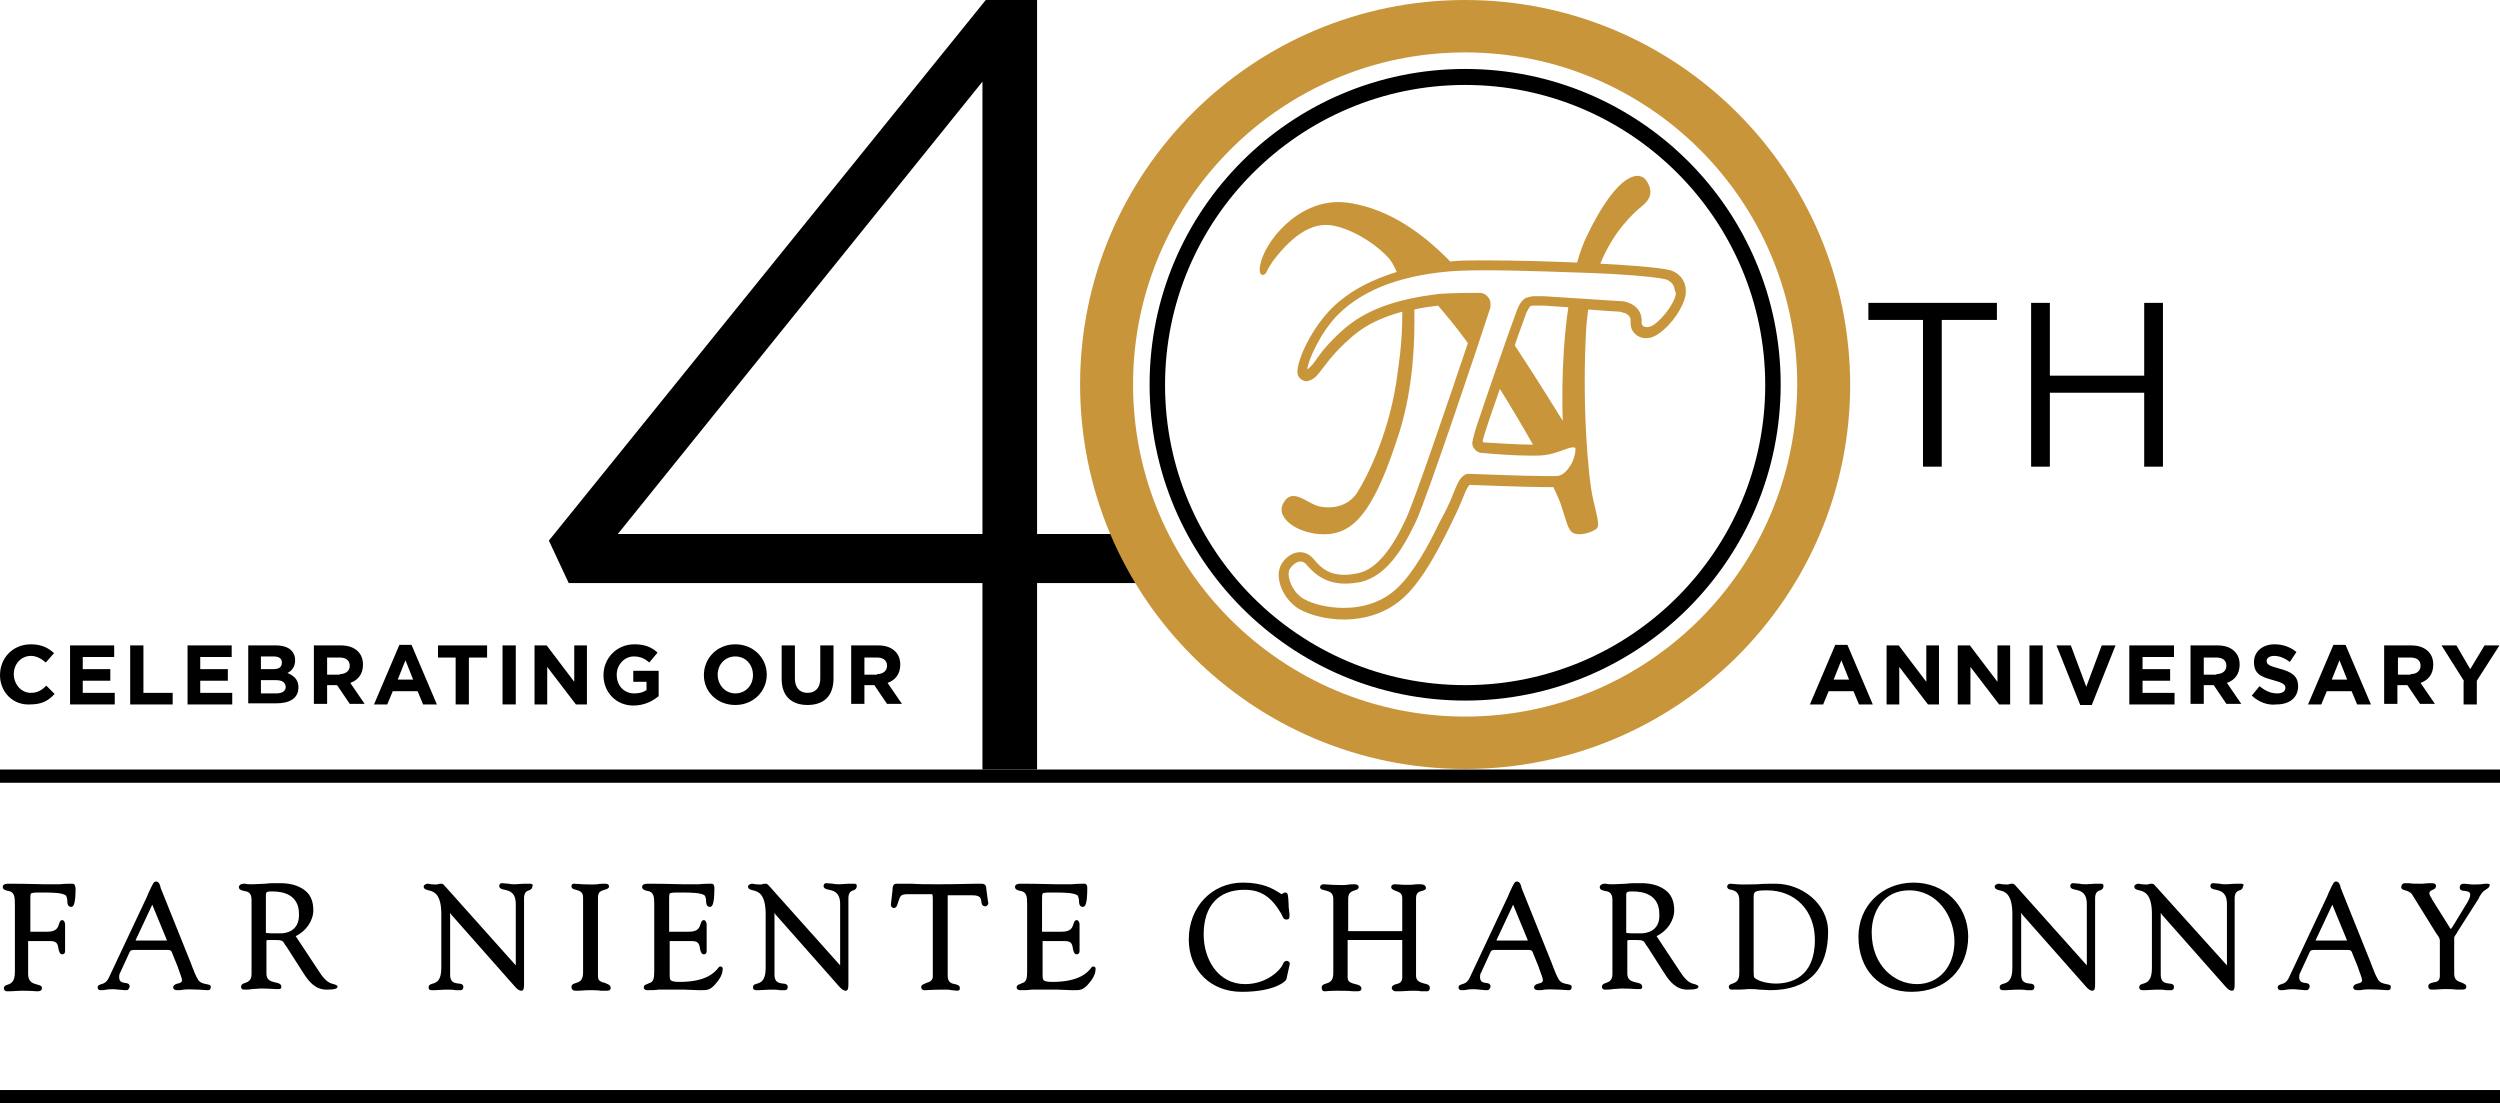 <?xml version="1.0" encoding="UTF-8"?>
<!-- Generator: Adobe Illustrator 25.0.0, SVG Export Plug-In . SVG Version: 6.00 Build 0)  -->
<svg xmlns="http://www.w3.org/2000/svg" xmlns:xlink="http://www.w3.org/1999/xlink" version="1.1" id="Layer_1" x="0px" y="0px" viewBox="0 0 453.2 200" style="enable-background:new 0 0 453.2 200;" xml:space="preserve">
<style type="text/css">
	.st0{fill:#C8953A;}
</style>
<g>
	<g>
		<path d="M178.1,105.7h-75l-3.6-7.7L178.7,0h9.3v96.8h22.6v8.9H188v33.8h-9.9V105.7z M178.1,96.8V14.8L112,96.8H178.1z"></path>
		<path d="M338.6,58h10v26.6h3.4V58h10v-3.1h-23.3V58z M388.7,54.9v13.2h-17.1V54.9h-3.4v29.7h3.4V71.2h17.1v13.4h3.4V54.9H388.7z"></path>
		<g>
			<path class="st0" d="M265.6,0c-38.5,0-69.8,31.2-69.8,69.7c0,38.5,31.2,69.7,69.8,69.7c38.5,0,69.8-31.2,69.8-69.7     C335.3,31.2,304.1,0,265.6,0z M265.6,129.9c-33.2,0-60.2-26.9-60.2-60.2c0-33.2,26.9-60.2,60.2-60.2c33.2,0,60.2,26.9,60.2,60.2     C325.7,103,298.8,129.9,265.6,129.9z M302.4,48.9c-2.3-0.5-8.3-0.9-12.3-1.1c2.5-6.1,6.2-9.3,7.4-10.3c1.8-1.4,2.2-2.8,1-4.7     c-1.2-1.9-5.1-1.8-10.7,9.7c-0.8,1.6-1.4,3.3-1.9,5.1c-4.3-0.2-11.1-0.4-16.8-0.4c-2.4,0-4.5,0-6.2,0.2     c-4.7-4.8-10.7-9.4-18.2-10.6c-8.4-1.4-14.7,6.1-16,10.3c-1,3.2,0.5,3.1,0.9,2.2c0.2-0.5,0.7-1.3,1.1-1.9     c4.3-5.7,7.7-6.8,10.2-6.6c2.5,0.2,6.8,2,10.4,5.5c0.9,0.9,1.4,1.8,1.9,3c-4.2,1.3-8.3,3.2-11.7,6.5c-3.7,3.7-6.2,9.1-6.3,11.5     c0,0.3,0,0.7,0.3,1.1c0.3,0.4,0.8,0.7,1.4,0.7c1.4-0.2,2-1.2,3.4-3c2.2-3,5.2-5.4,5.2-5.4c2.3-1.9,5.1-3.2,8.7-4.2     c0.1,5.3-0.8,10.8-0.8,10.8c-1.3,10.8-5.5,19-7.3,21.9c-1.8,2.9-5.2,3.1-7.3,2.5c-2.1-0.7-4.7-3.4-6.2-0.4     c-1.5,2.9,3.5,6,8.5,5.5c5-0.6,8.4-5.3,12.6-18.5c2.6-8.3,2.8-17.1,2.7-22.2c1.3-0.3,2.7-0.5,4.3-0.7c1.8,2.1,3.6,4.3,5.4,6.8     c-3.6,10.7-9.7,28.6-11.2,31.8c-2.3,5-5.2,9.2-8.7,9.9c-0.9,0.2-1.8,0.3-2.5,0.3c-3.4,0-4.7-1.9-5.7-3c-0.6-0.7-1.5-1.1-2.3-1.1     c-1.3,0-2.5,0.8-3.3,2c-0.4,0.6-0.6,1.4-0.6,2.1c0,2.2,1.4,4.8,3.7,6.2c2,1.1,4.9,1.9,8.1,1.9h0c3.8,0,7.9-1.1,11.2-4.3     c3.1-3,5.7-7.9,7.8-12.1c0.9-1.8,1.9-3.9,2.5-5.4c0.7-1.9,1.1-2.4,1.3-2.6c3.1,0.1,10.2,0.4,14,0.4c0.5,0,0.8,0,1.2,0     c0.7,1.5,1.3,2.8,1.5,3.6c1.2,3.7,1.3,4.7,2.7,4.9c1.1,0.2,2.6-0.3,3.4-0.8c0.9-0.5,0.5-1.6-0.4-5.5c-0.9-3.8-2.1-17.6-1.2-31.7     c0.1-0.9,0.2-1.8,0.3-2.7c2.3,0.2,4.1,0.3,4.1,0.3l1.6,0.1c0,0,0.5,0.1,1.1,0.3c0.5,0.3,0.9,0.6,0.9,1.4c0,0.1,0,0.2,0,0.3     c0,0,0,0.1,0,0.2c0,1.3,1.1,2.6,2.8,2.6c0.5,0,1.1-0.1,1.6-0.4c2-1,4.7-4.1,5.5-7.1c0.1-0.3,0.1-0.6,0.1-0.9     C305.7,50.7,304.1,49.2,302.4,48.9z M303.8,53.3c-0.4,2.2-3.2,5.3-4.4,5.8c-0.4,0.2-0.7,0.2-0.9,0.2c-0.7,0-0.9-0.5-0.9-0.7     c0,0,0,0,0,0c0-0.2,0-0.3,0-0.5c0-1.6-1-2.6-1.9-3c-0.9-0.5-1.7-0.5-1.8-0.5l-1.6-0.1c0,0-7.8-0.5-12.4-0.8c-0.6,0-1.1,0-1.5,0     c-0.2,0-0.3,0-0.5,0c-0.4,0.1-1,0.1-1.6,0.5c-0.5,0.4-0.9,1-1.3,2c-1.7,4.6-5.4,15.3-7.3,21c-0.4,1.2-0.6,2.1-0.7,2.5     c0,0.2-0.1,0.4-0.1,0.5c-0.1,0.8,0.6,1.7,1.5,1.9l0.1,0l0.1,0c2,0.2,6,0.5,8.9,0.5c1,0,1.8,0,2.5-0.1c2.4-0.3,4.2-1.4,5.1-1.4     c0.2,0,0.3,0,0.5,0.1c0,0.1,0,0.2,0,0.3c0,0.7-0.3,2-1,3c-0.7,1.1-1.5,1.8-2.5,1.8c-0.4,0-1,0-1.7,0c-3.8,0-11.1-0.3-14.1-0.4     l-0.2,0l-0.1,0c-0.5,0.1-1.1,0.6-1.4,1.1c-0.4,0.6-0.7,1.4-1.2,2.6c-0.5,1.4-1.5,3.4-2.5,5.2c-2,4.2-4.6,8.9-7.4,11.6     c-2.8,2.8-6.5,3.8-9.9,3.8c-2.9,0-5.6-0.7-7.2-1.6c-1.7-0.9-2.8-3.1-2.8-4.5c0-0.5,0.1-0.8,0.3-1.1c0.6-0.8,1.3-1.2,1.8-1.2h0     c0.4,0,0.7,0.1,1,0.4c0.9,1,2.9,3.6,7.1,3.6c0.9,0,1.8-0.1,2.9-0.3c4.6-1.1,7.6-5.9,10-11c2-4.3,11.4-32.3,13.5-38.8l0-0.1l0-0.1     c0-0.1,0-0.2,0-0.3c0.1-1.1-0.9-2-1.7-2.1l-0.1,0l-0.1,0c-0.5,0-1,0-1.6,0c-2.3,0-5,0.1-6,0.2c-7.2,0.9-12.4,2.6-16.4,5.8     c0,0-3.2,2.5-5.5,5.8c-0.6,0.9-1.1,1.5-1.5,1.8c-0.1,0.1-0.2,0.2-0.3,0.3c0-1.4,2.4-6.9,5.7-10.1c5.1-5,12.4-6.9,19-7.6     c1.7-0.2,4.3-0.3,7.3-0.3c7.2,0,16.3,0.4,19.6,0.5c3.7,0.1,11,0.6,13.2,1.1c0.9,0.2,1.8,1,1.8,2.1     C303.8,52.9,303.8,53.1,303.8,53.3z M283.3,76.3c0,0-4.1-6.7-8.7-13.7c0.8-2.4,1.6-4.5,2.1-5.9c0.4-0.8,0.6-1.1,0.7-1.2     c0.1,0,0.2-0.1,0.7-0.1c0,0,0.1,0,0.3,0c0.3,0,0.8,0,1.4,0c1.3,0.1,2.9,0.2,4.5,0.3C282.8,66,283.3,76.3,283.3,76.3z M268.8,80.1     c0,0,0-0.1,0-0.2c0-0.2,0.3-1.2,0.7-2.4c0.6-1.9,1.5-4.4,2.4-7c2.3,3.7,4.3,7.1,6,10.1c-0.1,0-0.2,0-0.3,0     c-2.7,0-6.6-0.3-8.6-0.4C268.7,80.1,268.9,80.2,268.8,80.1z"></path>
			<path d="M322.8,69.7c0-31.6-25.6-57.2-57.2-57.2c-31.6,0-57.2,25.6-57.2,57.2c0,31.6,25.6,57.3,57.2,57.3     C297.2,127,322.8,101.4,322.8,69.7z M265.6,124.2c-30.1,0-54.4-24.4-54.4-54.4c0-30,24.4-54.4,54.4-54.4     c30,0,54.4,24.4,54.4,54.4C320,99.8,295.6,124.2,265.6,124.2z"></path>
		</g>
	</g>
	<g>
		<path d="M0,122.4L0,122.4c0-3.1,2.3-5.6,5.6-5.6c2,0,3.2,0.7,4.2,1.6l-1.5,1.7c-0.8-0.7-1.7-1.2-2.7-1.2c-1.8,0-3.1,1.5-3.1,3.3v0    c0,1.8,1.3,3.4,3.1,3.4c1.2,0,2-0.5,2.8-1.3l1.5,1.5c-1.1,1.2-2.3,1.9-4.4,1.9C2.3,127.9,0,125.4,0,122.4z"></path>
		<path d="M12.6,117h8.1v2.1h-5.7v2.2h5v2.1h-5v2.2h5.8v2.1h-8.1V117z"></path>
		<path d="M23.6,117H26v8.6h5.3v2.1h-7.7V117z"></path>
		<path d="M33.9,117H42v2.1h-5.7v2.2h5v2.1h-5v2.2h5.8v2.1h-8.1V117z"></path>
		<path d="M45,117h5c1.2,0,2.2,0.3,2.8,0.9c0.5,0.5,0.7,1.1,0.7,1.8v0c0,1.2-0.6,1.9-1.4,2.3c1.2,0.5,2,1.2,2,2.6v0    c0,2-1.6,2.9-4,2.9H45V117z M51.1,120.1c0-0.7-0.5-1.1-1.5-1.1h-2.3v2.3h2.2C50.5,121.3,51.1,121,51.1,120.1L51.1,120.1z     M50,123.3h-2.7v2.4h2.8c1,0,1.7-0.4,1.7-1.2v0C51.7,123.7,51.2,123.3,50,123.3z"></path>
		<path d="M56.9,117h4.9c1.4,0,2.4,0.4,3.1,1.1c0.6,0.6,0.9,1.4,0.9,2.4v0c0,1.7-0.9,2.8-2.3,3.3l2.6,3.8h-2.7l-2.3-3.4h-1.8v3.4    h-2.4V117z M61.6,122.2c1.1,0,1.8-0.6,1.8-1.5v0c0-1-0.7-1.5-1.8-1.5h-2.3v3.1H61.6z"></path>
		<path d="M72.4,116.9h2.2l4.6,10.8h-2.5l-1-2.4h-4.5l-1,2.4h-2.4L72.4,116.9z M74.9,123.2l-1.4-3.5l-1.4,3.5H74.9z"></path>
		<path d="M82.7,119.2h-3.3V117h8.9v2.2h-3.3v8.5h-2.4V119.2z"></path>
		<path d="M91.1,117h2.4v10.7h-2.4V117z"></path>
		<path d="M96.9,117h2.2l5,6.6V117h2.3v10.7h-2l-5.2-6.8v6.8h-2.3V117z"></path>
		<path d="M109.4,122.4L109.4,122.4c0-3.1,2.4-5.6,5.6-5.6c1.9,0,3.1,0.5,4.2,1.5l-1.5,1.8c-0.8-0.7-1.6-1.1-2.8-1.1    c-1.7,0-3.1,1.5-3.1,3.3v0c0,2,1.3,3.4,3.2,3.4c0.9,0,1.6-0.2,2.2-0.6v-1.5h-2.4v-2h4.6v4.6c-1.1,0.9-2.6,1.7-4.6,1.7    C111.7,127.9,109.4,125.5,109.4,122.4z"></path>
		<path d="M127.6,122.4L127.6,122.4c0-3.1,2.4-5.6,5.7-5.6s5.7,2.5,5.7,5.5v0c0,3-2.4,5.5-5.7,5.5S127.6,125.4,127.6,122.4z     M136.5,122.4L136.5,122.4c0-1.9-1.3-3.4-3.2-3.4c-1.9,0-3.2,1.5-3.2,3.3v0c0,1.8,1.3,3.4,3.2,3.4S136.5,124.2,136.5,122.4z"></path>
		<path d="M141.7,123.1V117h2.4v6c0,1.7,0.9,2.6,2.3,2.6c1.4,0,2.3-0.9,2.3-2.6V117h2.4v6c0,3.2-1.8,4.8-4.7,4.8    C143.5,127.8,141.7,126.2,141.7,123.1z"></path>
		<path d="M154.3,117h4.9c1.4,0,2.4,0.4,3.1,1.1c0.6,0.6,0.9,1.4,0.9,2.4v0c0,1.7-0.9,2.8-2.3,3.3l2.6,3.8h-2.7l-2.3-3.4h-1.8v3.4    h-2.4V117z M159,122.2c1.1,0,1.8-0.6,1.8-1.5v0c0-1-0.7-1.5-1.8-1.5h-2.3v3.1H159z"></path>
	</g>
	<g>
		<path d="M332.7,116.9h2.2l4.6,10.8H337l-1-2.4h-4.5l-1,2.4h-2.4L332.7,116.9z M335.2,123.2l-1.4-3.5l-1.4,3.5H335.2z"></path>
		<path d="M342,117h2.2l5,6.6V117h2.3v10.7h-2l-5.2-6.8v6.8H342V117z"></path>
		<path d="M354.9,117h2.2l5,6.6V117h2.3v10.7h-2l-5.2-6.8v6.8h-2.3V117z"></path>
		<path d="M367.9,117h2.4v10.7h-2.4V117z"></path>
		<path d="M372.8,117h2.6l2.8,7.5l2.8-7.5h2.5l-4.3,10.8h-2.1L372.8,117z"></path>
		<path d="M386,117h8.1v2.1h-5.7v2.2h5v2.1h-5v2.2h5.8v2.1H386V117z"></path>
		<path d="M397.1,117h4.9c1.4,0,2.4,0.4,3.1,1.1c0.6,0.6,0.9,1.4,0.9,2.4v0c0,1.7-0.9,2.8-2.3,3.3l2.6,3.8h-2.7l-2.3-3.4h-1.8v3.4    h-2.4V117z M401.8,122.2c1.1,0,1.8-0.6,1.8-1.5v0c0-1-0.7-1.5-1.8-1.5h-2.3v3.1H401.8z"></path>
		<path d="M408.2,126.1l1.4-1.7c1,0.8,2,1.3,3.2,1.3c1,0,1.5-0.4,1.5-1v0c0-0.6-0.4-0.9-2.2-1.4c-2.2-0.6-3.5-1.1-3.5-3.3v0    c0-1.9,1.6-3.2,3.7-3.2c1.6,0,2.9,0.5,4,1.4l-1.2,1.8c-0.9-0.7-1.9-1.1-2.8-1.1c-0.9,0-1.4,0.4-1.4,0.9v0c0,0.7,0.5,0.9,2.3,1.4    c2.2,0.6,3.4,1.3,3.4,3.2v0c0,2.1-1.6,3.3-3.9,3.3C411.1,127.9,409.5,127.3,408.2,126.1z"></path>
		<path d="M423,116.9h2.2l4.6,10.8h-2.5l-1-2.4h-4.5l-1,2.4h-2.4L423,116.9z M425.5,123.2l-1.4-3.5l-1.4,3.5H425.5z"></path>
		<path d="M432.2,117h4.9c1.4,0,2.4,0.4,3.1,1.1c0.6,0.6,0.9,1.4,0.9,2.4v0c0,1.7-0.9,2.8-2.3,3.3l2.6,3.8h-2.7l-2.3-3.4h-1.8v3.4    h-2.4V117z M437,122.2c1.1,0,1.8-0.6,1.8-1.5v0c0-1-0.7-1.5-1.8-1.5h-2.3v3.1H437z"></path>
		<path d="M446.7,123.5l-4.1-6.5h2.7l2.5,4.3l2.6-4.3h2.7l-4.1,6.4v4.3h-2.4V123.5z"></path>
	</g>
	<path d="M96.1,160.2c-0.3,0-0.7,0-1.1,0c-0.5,0-1.1,0.1-1.6,0.1c-0.4,0-0.8,0-1.2-0.1c-0.4,0-0.8-0.1-1.2-0.1   c-0.3,0-0.5,0.2-0.5,0.5c0,0.5,0.5,0.6,1,0.7c0.9,0.2,2,0.5,2,2.6V175l-12.6-14.1c0,0-0.1-0.1-0.1-0.1c-0.2-0.2-0.4-0.6-0.8-0.6   c-0.2,0-0.4,0-0.6,0.1c-0.4,0.1-0.8,0-1.2,0c-0.2,0-0.4-0.1-0.7-0.1c-0.2,0-0.7,0.2-0.7,0.5c0,0.5,0.5,0.6,0.9,0.7   c0.9,0.2,2.3,0.6,2.3,4.3v9.8c0,2.3-0.9,2.6-1.5,2.8c-0.4,0.1-0.8,0.2-0.8,0.7c0,0.4,0.2,0.5,0.6,0.5c0.1,0,0.2,0,0.5,0   c0.5,0,1.4-0.1,2-0.1c0.8,0,1.3,0,1.8,0.1c0.3,0,0.6,0,0.9,0c0.3,0,0.5-0.2,0.5-0.6c0-0.5-0.5-0.6-0.9-0.6   c-0.7-0.1-1.5-0.2-1.5-1.6v-10.9c0-0.1,0-0.2,0-0.3c0.1,0.1,0.1,0.1,0.2,0.3c0,0,0.1,0.1,0.1,0.1l11.4,12.9   c0.5,0.6,0.9,0.8,1.2,0.8c0.5,0,0.5-0.6,0.5-1.4v-15.4c0-1,0.5-1.3,0.9-1.4c0.3-0.1,0.6-0.3,0.6-0.7   C96.7,160.4,96.5,160.2,96.1,160.2z M178.8,161.2c0-0.8-0.3-1-1-1c-0.1,0-0.4,0-0.8,0c-1.1,0-3.4,0.1-7,0.1c-1.9,0-3.4,0-4.7-0.1   c-1,0-1.9,0-2.8,0c-0.7,0-0.7,0.8-0.7,1.1l-0.3,2.7c0,0.3,0.2,0.6,0.5,0.6c0.5,0,0.6-0.4,0.7-0.7l0.1-0.3c0.4-1.3,0.5-1.5,1.9-1.5   l4.3,0c0,0,0.1,0.2,0.1,0.9l0,14c0,0.7-0.5,1-1.2,1.2c-0.4,0.2-0.9,0.3-0.9,0.7c0,0.4,0.2,0.6,0.6,0.6c0,0,0.1,0,0.2,0   c0.3,0,1.1-0.1,3.5-0.1c0.4,0,0.8,0,1.2,0.1c0.4,0,0.7,0.1,1,0.1c0.2,0,0.3-0.1,0.4-0.1c0.1-0.1,0.1-0.3,0.1-0.4   c0-0.5-0.5-0.6-0.9-0.7c-0.6-0.1-1.3-0.3-1.3-1.5v-13.6l0-0.4c0-0.3,0-0.6,0-0.6c0.1,0,0.3,0,0.5,0l4,0c1.5,0,1.5,0.6,1.6,1.1   c0,0.3,0.1,0.9,0.7,0.9c0.2,0,0.3-0.1,0.4-0.2c0.2-0.2,0.2-0.5,0.1-0.7L178.8,161.2z M109.7,178.2c-0.8-0.2-1.3-0.4-1.3-1.2v-14.3   c0-1.1,0.6-1.2,1.2-1.4c0.3-0.1,0.8-0.2,0.8-0.6c0-0.5-0.5-0.5-0.8-0.5c-0.4,0-0.8,0-1.3,0.1c-0.9,0.1-1.8,0-2.7,0   c-0.5,0-1-0.1-1.5-0.1c-0.5,0-0.5,0.3-0.5,0.5c0,0.4,0.4,0.5,0.8,0.6c0.6,0.2,1.3,0.3,1.3,1.4v13.6c0,1.5-0.7,1.7-1.3,1.9   c-0.3,0.1-0.8,0.2-0.8,0.7c0,0.6,0.4,0.7,0.8,0.7c0.1,0,0.3,0,0.5,0c0.4,0,1-0.1,2.1-0.1c0.7,0,1.3,0,1.9,0.1c0.4,0,0.8,0,1,0   c0.3,0,0.8,0,0.8-0.5C110.7,178.5,110.1,178.4,109.7,178.2z M130.6,175.2c-0.2,0-0.3,0.1-0.5,0.4c-0.6,0.7-2.1,2.4-6.9,2.4   c-0.9,0-1.4-0.1-1.6-0.3c-0.2-0.2-0.2-0.6-0.2-1.3l0-5.3l0-0.1c0-0.2,0-0.4,0-0.4c0,0,0.1,0,0.2,0h3.9c1.2,0,1.3,0.7,1.4,1.4   c0.1,0.4,0.2,1,0.7,1c0.3,0,0.5-0.2,0.5-0.6c0-0.4,0-0.7,0-1.1c0-0.3,0-0.7,0-1c0-0.4,0-0.8,0-1.3c0-0.5,0-0.9,0-1.4   c0-0.4-0.2-0.8-0.5-0.8c-0.4,0-0.5,0.4-0.6,0.7c-0.2,0.6-0.4,1.4-2.1,1.4h-2.9c-0.3,0-0.7,0-0.7,0c0,0,0-0.3,0-0.5v-5.2   c0-0.6,0-1,0.1-1.2c0.2-0.2,0.7-0.2,1.7-0.2l0.4,0l0.4,0c1.1,0,3.4,0,3.9,0.6c0.1,0.2,0.2,0.6,0.2,0.9c0,0.5,0.1,1.1,0.7,1.1   c0.4,0,0.8-0.4,0.8-3.4c0-0.7-0.3-0.8-0.5-0.8c-0.5,0-1.4,0-2.3,0.1c-0.7,0-1.3,0-1.5,0c-0.4,0-0.7,0-1.3,0c-1.1,0-2.8-0.1-6.3-0.1   c-0.5,0-1.2,0-1.2,0.6c0,0.5,0.6,0.6,0.9,0.7l0.1,0c1.1,0.2,1.2,1,1.2,2.4V176c0,1.2-0.1,1.8-0.6,2.1c-0.3,0.1-0.5,0.2-0.7,0.3   c-0.3,0.1-0.6,0.2-0.6,0.6c0,0.2,0.1,0.5,0.7,0.5c0.6,0,1.3,0,2-0.1c0.4,0,0.9,0,1.3,0c1.1,0,2.3,0,3.4,0c0.9,0,1.7,0.1,2.6,0.1   h0.2c0.1,0,0.1,0,0.2,0c1,0,1.6,0,2.5-1c0.9-1,1.4-1.9,1.4-2.8C131.1,175.5,130.9,175.2,130.6,175.2z M154.9,160.2   c-0.3,0-0.7,0-1.1,0c-0.5,0-1.1,0.1-1.6,0.1c-0.4,0-0.8,0-1.2-0.1c-0.4,0-0.8-0.1-1.2-0.1c-0.3,0-0.5,0.2-0.5,0.5   c0,0.5,0.5,0.6,1,0.7c0.9,0.2,2,0.5,2,2.6V175l-12.6-14.1c0,0-0.1-0.1-0.1-0.1c-0.2-0.2-0.4-0.6-0.8-0.6c-0.2,0-0.4,0-0.6,0.1   c-0.4,0.1-0.8,0-1.2,0c-0.2,0-0.4-0.1-0.7-0.1c-0.2,0-0.7,0.2-0.7,0.5c0,0.5,0.5,0.6,0.9,0.7c0.9,0.2,2.3,0.6,2.3,4.3v9.8   c0,2.3-0.9,2.6-1.5,2.8c-0.4,0.1-0.8,0.2-0.8,0.7c0,0.3,0.2,0.5,0.6,0.5c0.1,0,0.2,0,0.5,0c0.5,0,1.4-0.1,2-0.1   c0.8,0,1.3,0,1.8,0.1c0.3,0,0.6,0,0.9,0c0.3,0,0.5-0.2,0.5-0.6c0-0.5-0.5-0.6-0.9-0.6c-0.7-0.1-1.5-0.2-1.5-1.6v-10.9   c0-0.1,0-0.2,0-0.3c0.1,0.1,0.1,0.1,0.2,0.3c0,0,0.1,0.1,0.1,0.1l11.4,12.9c0.5,0.6,0.9,0.8,1.2,0.8c0.5,0,0.5-0.6,0.5-1.4v-15.4   c0-1,0.5-1.3,0.9-1.4c0.3-0.1,0.6-0.3,0.6-0.7C155.4,160.4,155.2,160.2,154.9,160.2z M346.9,160c-5.7,0-10,4.2-10,9.8   c0,6,3.8,10,9.6,10c6.2,0,10.3-4.1,10.3-10.1C356.7,164.1,352.5,160,346.9,160z M347.5,178.4c-4,0-8.2-3.3-8.2-9.4   c0-3.7,2.1-7.6,6.8-7.6c5.1,0,8.2,4.7,8.2,9.3C354.3,175.2,351.5,178.4,347.5,178.4z M37.4,178.4c-0.5-0.1-1.1-0.2-1.5-0.8   c-0.4-0.7-0.7-1.4-1-2.2c-0.1-0.3-0.2-0.5-0.3-0.8l-5.5-13.7c0,0,0-0.1,0-0.1c-0.1-0.4-0.3-1-0.8-1c-0.4,0-0.5,0.2-1.3,1.9   c-0.2,0.5-0.5,1.2-0.9,2l-6.4,13.6c-0.4,0.8-0.9,1-1.3,1.1c-0.3,0.1-0.7,0.2-0.7,0.6c0,0.3,0.2,0.5,0.5,0.5c0.3,0,0.7,0,1.1-0.1   c0.7-0.1,1.4-0.1,2.2,0c0.4,0,0.8,0.1,1.1,0.1l0.1,0c0,0,0.1,0,0.1,0c0.2,0,0.4,0,0.5-0.2c0.1-0.1,0.2-0.3,0.2-0.5   c0-0.5-0.5-0.6-0.8-0.6c-0.6-0.1-1.1-0.2-1.1-1.1c0-0.3,0.1-0.7,0.2-0.8l1.7-3.7c0.2-0.4,0.5-0.4,1-0.4h5.9c0.6,0,0.7,0.2,0.9,0.8   l0.9,2.2c0.1,0.2,0.1,0.4,0.2,0.6c0.2,0.6,0.6,1.5,0.6,1.9c0,0.3-0.2,0.5-0.8,0.6c-0.4,0.1-0.8,0.3-0.8,0.7c0,0.2,0.1,0.5,0.8,0.5   c0.4,0,0.7,0,1.1-0.1c0.9-0.1,1.8,0,2.7,0c0.5,0,1.1,0.1,1.6,0.1c0.2,0,0.6,0,0.6-0.5C38.3,178.5,37.8,178.5,37.4,178.4z M30,170.5   h-5.3c-0.1,0-0.1,0-0.1,0c0,0,0,0,0,0c0,0,0-0.1,0-0.1l3-6.4l2.6,6.3c0,0.1,0,0.1,0.1,0.2C30.2,170.5,30.2,170.5,30,170.5z    M60.5,178.4c-0.5-0.1-1.4-0.3-2.6-2.2l-4.3-6.5c1.9-0.9,3.2-2.8,3.2-4.7c0-1.4-0.4-2.6-1.3-3.4c-0.8-0.7-2.3-1.6-5.2-1.5l-0.1,0   c-0.7,0-1.4,0-2.1,0.1c-0.8,0-1.5,0.1-2.3,0.1c-0.8,0-1.1,0-1.3-0.1c-0.1,0-0.2,0-0.4,0c-0.4,0-0.8,0.3-0.8,0.6   c0,0.5,0.5,0.6,0.9,0.7c0.7,0.1,1.4,0.3,1.4,1.6v13.5c0,1.1-0.6,1.4-1.2,1.6c-0.4,0.1-0.7,0.3-0.7,0.7c0,0.3,0.2,0.5,0.5,0.5   c0.5,0,1,0,1.5-0.1c0.5,0,1-0.1,1.5-0.1c1.7,0,2.4,0.1,2.8,0.1c0.1,0,0.2,0,0.3,0l0.1,0c0,0,0.1,0,0.1,0c0.1,0,0.3,0,0.4-0.1   c0.1-0.1,0.1-0.2,0.1-0.3c0-0.6-0.6-0.7-1.1-0.8c-0.8-0.2-1.6-0.4-1.6-1.6v-5.6c0,0,0-0.1,0-0.1c0-0.1,0-0.2,0-0.3   c0,0,0.1-0.1,0.4-0.1l0.4,0c2.1,0,2.1,0,2.6,0.9c0.1,0.1,0.2,0.3,0.3,0.4l3,4.7c1,1.6,2.2,3,4.2,3c1.6,0,2-0.2,2-0.6   C61.1,178.6,60.8,178.5,60.5,178.4z M50.9,169.2c-0.2,0-0.4,0-0.7,0c-0.7,0-1.8,0-2-0.1v-6.7c0-0.3,0-0.5,0.1-0.6   c0.2-0.2,0.5-0.2,1-0.2l0.1,0c1.8,0,4.8,0.5,4.8,4.1C54.3,168.9,51.7,169.2,50.9,169.2z M451,160.2c-0.4,0-0.8,0-1.2,0.1   c-0.7,0-1.4,0.1-2.1,0c-0.3,0-0.7-0.1-1-0.1c-0.7,0-0.8,0.4-0.8,0.7c0,0.5,0.5,0.6,0.9,0.6c0.7,0.1,1,0.2,1,0.7   c0,0.5-0.3,0.9-0.4,1.2l-2.8,4.6c-0.2,0.3-0.3,0.4-0.3,0.4c0,0-0.1,0-0.3-0.4l-3.2-5.1l0-0.1c-0.2-0.2-0.4-0.6-0.4-0.9   c0-0.3,0.2-0.4,0.6-0.6c0.3-0.1,0.6-0.3,0.6-0.7c0-0.2-0.1-0.5-0.8-0.5c-0.1,0-0.3,0-0.5,0c-0.4,0-0.8,0.1-1.4,0.1   c-1.1,0-1.7,0-2.2-0.1c-0.3,0-0.6,0-0.8,0c-0.3,0-0.6,0.3-0.6,0.7c0,0.4,0.4,0.5,0.7,0.6c0.4,0.1,1,0.3,1.3,0.8l4.4,7.1l0.1,0.1   c0.2,0.3,0.5,0.7,0.5,1.1v6.4c0,1-0.6,1.1-1.2,1.2c-0.4,0.1-0.9,0.2-0.9,0.7c0,0.6,0.5,0.6,0.7,0.6c0.1,0,0.2,0,0.4,0   c0.4,0,1.1-0.1,2-0.1c0.6,0,1.4,0,2,0.1c0.4,0,0.7,0,0.9,0c0.3,0,0.9,0,0.9-0.5c0-0.5-0.5-0.6-0.9-0.8c-0.6-0.2-1.3-0.4-1.3-1.6   v-6.5c0-0.2,0.1-0.3,0.3-0.6c0.1-0.1,0.2-0.3,0.3-0.5l3.7-5.8c0.1-0.1,0.2-0.3,0.2-0.4c0.3-0.5,0.6-1.1,1.2-1.4c0,0,0.1,0,0.1-0.1   c0.2-0.1,0.6-0.3,0.6-0.7C451.5,160.5,451.3,160.2,451,160.2z M13.1,160.2c-0.5,0-1.4,0-2.3,0.1c-0.7,0-1.3,0-1.5,0   c-0.4,0-0.7,0-1.3,0c-1.1,0-2.8-0.1-6.3-0.1c-0.5,0-1.2,0-1.2,0.6c0,0.5,0.6,0.6,0.9,0.7l0.1,0c1.1,0.2,1.2,1,1.2,2.4v12.3   c0,1.8-0.7,2.1-1.3,2.3c-0.3,0.1-0.7,0.2-0.7,0.7c0,0.2,0.2,0.5,0.5,0.5c0.2,0,0.4,0,0.7,0c0.5,0,1.2-0.1,2-0.1   c1.9,0,2.5,0.1,2.7,0.1c0.1,0,0.1,0,0.2,0c0.7,0,0.8-0.3,0.8-0.6c0-0.4-0.4-0.5-0.8-0.6c-0.7-0.2-1.7-0.4-1.7-1.9v-5.4   c0-0.1,0-0.1,0-0.2c0-0.1,0-0.3,0-0.4c0,0,0.1,0,0.2,0h3.9c1.2,0,1.3,0.7,1.4,1.4c0.1,0.4,0.2,1,0.7,1c0.3,0,0.5-0.2,0.5-0.6   c0-0.4,0-0.7,0-1.1c0-0.3,0-0.7,0-1c0-0.4,0-0.8,0-1.3c0-0.5,0-0.9,0-1.4c0-0.4-0.2-0.8-0.5-0.8c-0.4,0-0.5,0.4-0.6,0.7   c-0.2,0.6-0.4,1.4-2.1,1.4H6.2c-0.3,0-0.7,0-0.7,0c0,0,0-0.3,0-0.5v-5.2c0-0.6,0-1,0.1-1.2c0.2-0.2,0.8-0.2,1.7-0.2l0.4,0l0.4,0   c1.1,0,3.4,0,3.9,0.6c0.1,0.2,0.2,0.6,0.2,0.9c0,0.5,0.1,1.1,0.7,1.1c0.4,0,0.8-0.4,0.8-3.4C13.6,160.3,13.4,160.2,13.1,160.2z    M321.9,160.2c-1.2,0-2.3,0-3.3,0.1c-1.3,0-2.5,0.1-3.7,0c-0.4,0-0.8-0.1-1.2-0.1c-0.3,0-0.6,0.2-0.6,0.5c0,0.4,0.4,0.6,0.8,0.6   c0.6,0.2,1.4,0.4,1.4,1.9v13.2c0,1.5-0.7,1.7-1.2,1.9c-0.3,0.1-0.7,0.2-0.7,0.6c0,0.3,0.2,0.5,0.5,0.5c0.1,0,0.7,0,1.4,0   c0.7,0,1.5-0.1,1.6-0.1c0.7,0,1.4,0,2,0.1c0.7,0,1.4,0.1,2,0.1c6.9,0,10.5-3.7,10.5-10.6C331.4,163.7,326.5,160.2,321.9,160.2z    M321.9,178.3c-1.1,0-3.1-0.3-3.9-1.1c-0.1-0.2-0.1-1.2-0.1-1.5c0-0.1,0-0.2,0-0.3v-12.6c0-1.1,0-1.4,2.4-1.4c5.2,0,8.7,3.7,8.7,9   C329,177.3,324.5,178.3,321.9,178.3z M406.3,160.2c-0.3,0-0.7,0-1.1,0c-0.5,0-1.1,0.1-1.6,0.1c-0.4,0-0.8,0-1.2-0.1   c-0.4,0-0.8-0.1-1.2-0.1c-0.3,0-0.5,0.2-0.5,0.5c0,0.5,0.5,0.6,1,0.7c0.9,0.2,2,0.5,2,2.6V175L391,160.9c0,0-0.1-0.1-0.1-0.1   c-0.2-0.2-0.4-0.6-0.8-0.6c-0.2,0-0.4,0-0.6,0.1c-0.4,0.1-0.8,0-1.2,0c-0.2,0-0.4-0.1-0.7-0.1c-0.2,0-0.7,0.2-0.7,0.5   c0,0.5,0.5,0.6,0.9,0.7c0.9,0.2,2.3,0.6,2.3,4.3v9.8c0,2.3-0.9,2.6-1.5,2.8c-0.4,0.1-0.8,0.2-0.8,0.7c0,0.3,0.2,0.5,0.6,0.5   c0.1,0,0.2,0,0.5,0c0.5,0,1.4-0.1,2-0.1c0.8,0,1.3,0,1.8,0.1c0.3,0,0.6,0,0.9,0c0.3,0,0.5-0.2,0.5-0.6c0-0.5-0.5-0.6-0.9-0.6   c-0.7-0.1-1.5-0.2-1.5-1.6v-10.9c0-0.1,0-0.2,0-0.3c0.1,0.1,0.1,0.1,0.2,0.3c0,0,0.1,0.1,0.1,0.1l11.4,12.9   c0.5,0.6,0.9,0.8,1.2,0.8c0.5,0,0.5-0.6,0.5-1.4v-15.4c0-1,0.5-1.3,0.9-1.4c0.3-0.1,0.6-0.3,0.6-0.7   C406.9,160.4,406.6,160.2,406.3,160.2z M307.2,178.4c-0.5-0.1-1.4-0.3-2.6-2.2l-4.3-6.5c1.9-0.9,3.2-2.8,3.2-4.7   c0-1.4-0.4-2.6-1.3-3.4c-0.8-0.7-2.3-1.6-5.2-1.5l-0.1,0c-0.7,0-1.4,0-2.1,0.1c-0.8,0-1.5,0.1-2.3,0.1c-0.8,0-1.1,0-1.3-0.1   c-0.1,0-0.2,0-0.4,0c-0.4,0-0.8,0.3-0.8,0.6c0,0.5,0.5,0.6,0.9,0.7c0.7,0.1,1.4,0.3,1.4,1.6v13.5c0,1.1-0.6,1.4-1.2,1.6   c-0.4,0.1-0.7,0.3-0.7,0.7c0,0.3,0.2,0.5,0.5,0.5c0.5,0,1,0,1.5-0.1c0.5,0,1-0.1,1.5-0.1c1.7,0,2.4,0.1,2.8,0.1c0.1,0,0.2,0,0.3,0   l0.1,0c0,0,0.1,0,0.1,0c0.1,0,0.3,0,0.4-0.1c0.1-0.1,0.1-0.2,0.1-0.3c0-0.6-0.6-0.7-1.1-0.8c-0.8-0.2-1.6-0.4-1.6-1.6v-5.6   c0,0,0-0.1,0-0.1c0-0.1,0-0.2,0-0.3c0,0,0.1-0.1,0.4-0.1l0.4,0c2.1,0,2.1,0,2.6,0.9c0.1,0.1,0.2,0.3,0.3,0.4l3,4.7   c1,1.6,2.2,3,4.2,3c1.6,0,2-0.2,2-0.6C307.8,178.6,307.5,178.5,307.2,178.4z M297.5,169.2c-0.2,0-0.4,0-0.7,0c-0.7,0-1.8,0-2-0.1   v-6.7c0-0.3,0-0.5,0.1-0.6c0.2-0.2,0.5-0.2,1-0.2l0.1,0c1.8,0,4.8,0.5,4.8,4.1C301,168.9,298.3,169.2,297.5,169.2z M380.9,160.2   c-0.3,0-0.7,0-1.1,0c-0.5,0-1.1,0.1-1.6,0.1c-0.4,0-0.8,0-1.2-0.1c-0.4,0-0.8-0.1-1.2-0.1c-0.3,0-0.5,0.2-0.5,0.5   c0,0.5,0.5,0.6,1,0.7c0.9,0.2,2,0.5,2,2.6V175l-12.6-14.1c0,0-0.1-0.1-0.1-0.1c-0.2-0.2-0.4-0.6-0.8-0.6c-0.2,0-0.4,0-0.6,0.1   c-0.4,0.1-0.8,0-1.2,0c-0.2,0-0.4-0.1-0.7-0.1c-0.2,0-0.7,0.2-0.7,0.5c0,0.5,0.5,0.6,0.9,0.7c0.9,0.2,2.3,0.6,2.3,4.3v9.8   c0,2.3-0.9,2.6-1.5,2.8c-0.4,0.1-0.8,0.2-0.8,0.7c0,0.3,0.2,0.5,0.6,0.5c0.1,0,0.2,0,0.5,0c0.5,0,1.4-0.1,2-0.1   c0.8,0,1.3,0,1.8,0.1c0.3,0,0.6,0,0.9,0c0.3,0,0.5-0.2,0.5-0.6c0-0.5-0.5-0.6-0.9-0.6c-0.7-0.1-1.5-0.2-1.5-1.6v-10.9   c0-0.1,0-0.2,0-0.3c0.1,0.1,0.1,0.1,0.2,0.3c0,0,0.1,0.1,0.1,0.1l11.4,12.9c0.5,0.6,0.9,0.8,1.2,0.8c0.5,0,0.5-0.6,0.5-1.4v-15.4   c0-1,0.5-1.3,0.9-1.4c0.3-0.1,0.6-0.3,0.6-0.7C381.4,160.4,381.2,160.2,380.9,160.2z M232.6,174.7c-0.4,1.1-2.9,3.7-6.9,3.7   c-4.9,0-7.5-4.5-7.5-9c0-5.2,2.7-8.1,7.4-8.1c3,0,4.9,1.3,6.7,4.4c0,0,0,0.1,0.1,0.2c0.1,0.3,0.3,0.8,0.8,0.8   c0.2,0,0.3-0.1,0.4-0.1c0.2-0.2,0.2-0.7,0.1-1.4c0-0.3-0.1-0.6-0.1-1l0-0.3c-0.1-1.7-0.1-2.1-0.6-2.1c-0.2,0-0.4,0.1-0.5,0.2   c0,0-0.1,0.1-0.1,0.1c-0.1,0-0.4-0.2-0.7-0.4c-1-0.6-2.8-1.7-6.4-1.7c-5.6,0-9.8,4.4-9.8,10.3c0,5.6,4,9.5,9.6,9.5   c6.1,0,8.1-2,8.1-2.3l0.6-2.7c0-0.1,0-0.3-0.1-0.4C233.3,174,232.8,174.2,232.6,174.7z M258.2,178.3c-0.7-0.2-1.5-0.4-1.5-1.4   v-14.1c0-1,0.6-1.2,1.1-1.3c0.3-0.1,0.7-0.2,0.7-0.5c0-0.3-0.2-0.7-1-0.7c-0.2,0-0.4,0-0.7,0c-0.3,0-0.7,0.1-1.2,0.1   c-0.2,0-0.6,0-1,0c-0.6,0-1.2-0.1-1.7-0.1c-0.5,0-0.7,0.2-0.7,0.5c0,0.4,0.4,0.5,0.8,0.7c0.6,0.2,1.2,0.4,1.2,1.3l0,5.5   c0,0.3,0,0.4,0,0.5h-9.7c-0.1,0-0.1,0-0.1,0c0,0,0-0.1,0-0.2v-5.7c0-1.1,0.6-1.3,1.2-1.5c0.3-0.1,0.7-0.2,0.7-0.6   c0-0.2-0.1-0.5-0.8-0.5c-0.4,0-0.8,0-1.3,0.1c-0.9,0.1-1.8,0-2.7,0c-0.5,0-1-0.1-1.5-0.1c-0.6,0-0.7,0.4-0.7,0.5   c0,0.4,0.4,0.5,0.9,0.6c0.8,0.2,1.4,0.4,1.5,1.4v13.6c0,1.5-0.7,1.7-1.3,1.9c-0.3,0.1-0.8,0.2-0.8,0.7c0,0.6,0.3,0.7,0.5,0.7   c0,0,0.1,0,0.1,0c0.2,0,0.7-0.1,2.2-0.1c0.9,0,2.1,0,2.9,0.1c0.4,0,0.7,0,0.8,0c0.5,0,0.7-0.2,0.7-0.5c0-0.5-0.6-0.7-1.1-0.8   c-0.8-0.2-1.4-0.4-1.4-1.2v-6.6c0-0.1,0-0.2,0-0.2c0,0,0,0,0.1,0l9.8,0c0,0,0,0.1,0,0.1c0,0.1,0,0.2,0,0.3v6.4   c0,0.9-0.6,1.1-1.1,1.2c-0.4,0.1-0.8,0.3-0.8,0.7c0,0.2,0.1,0.3,0.2,0.4c0.1,0.1,0.3,0.2,0.5,0.2c0,0,0.1,0,0.1,0l0.1,0   c0.2,0,0.4,0,0.7,0c0.5,0,1.2-0.1,2.3-0.1c0.5,0,1,0,1.4,0.1c0.4,0,0.7,0,1.1,0c0.4,0,0.5-0.4,0.5-0.6   C259.2,178.5,258.7,178.4,258.2,178.3z M284.1,178.4c-0.5-0.1-1.1-0.2-1.5-0.8c-0.4-0.7-0.7-1.4-1-2.2c-0.1-0.3-0.2-0.5-0.3-0.8   l-5.5-13.7c0,0,0-0.1,0-0.1c-0.1-0.4-0.3-1-0.8-1c-0.4,0-0.5,0.2-1.3,1.9c-0.2,0.5-0.5,1.2-0.9,2l-6.4,13.6c-0.4,0.8-0.9,1-1.3,1.1   c-0.3,0.1-0.7,0.2-0.7,0.6c0,0.3,0.2,0.5,0.5,0.5c0.3,0,0.7,0,1.1-0.1c0.7-0.1,1.4-0.1,2.2,0c0.4,0,0.8,0.1,1.1,0.1l0.1,0   c0,0,0.1,0,0.1,0c0.2,0,0.4,0,0.5-0.2c0.1-0.1,0.2-0.3,0.2-0.5c0-0.5-0.5-0.6-0.8-0.6c-0.6-0.1-1.1-0.2-1.1-1.1   c0-0.3,0.1-0.7,0.2-0.8l1.7-3.7c0.2-0.4,0.5-0.4,1-0.4h5.9c0.6,0,0.7,0.2,0.9,0.8l0.9,2.2c0.1,0.2,0.1,0.4,0.2,0.6   c0.2,0.6,0.6,1.5,0.6,1.9c0,0.3-0.2,0.5-0.8,0.6c-0.4,0.1-0.8,0.3-0.8,0.7c0,0.2,0.1,0.5,0.8,0.5c0.4,0,0.7,0,1.1-0.1   c0.9-0.1,1.8,0,2.7,0c0.5,0,1.1,0.1,1.6,0.1c0.2,0,0.6,0,0.6-0.5C285,178.5,284.5,178.5,284.1,178.4z M276.7,170.5h-5.3   c-0.1,0-0.1,0-0.1,0c0,0,0,0,0,0c0,0,0-0.1,0-0.1l3-6.4l2.6,6.3c0,0.1,0,0.1,0.1,0.2C276.9,170.5,276.8,170.5,276.7,170.5z    M198.2,175.2c-0.2,0-0.3,0.1-0.5,0.4c-0.6,0.7-2.1,2.4-6.9,2.4c-0.9,0-1.4-0.1-1.6-0.3c-0.2-0.2-0.2-0.6-0.2-1.3l0-5.3l0-0.1   c0-0.2,0-0.4,0-0.4c0,0,0.1,0,0.2,0h3.9c1.2,0,1.3,0.7,1.4,1.4c0.1,0.4,0.2,1,0.7,1c0.3,0,0.5-0.2,0.5-0.6c0-0.4,0-0.7,0-1.1   c0-0.3,0-0.7,0-1c0-0.4,0-0.8,0-1.3c0-0.5,0-0.9,0-1.4c0-0.4-0.2-0.8-0.5-0.8c-0.4,0-0.5,0.4-0.6,0.7c-0.2,0.6-0.4,1.4-2.1,1.4   h-2.9c-0.3,0-0.7,0-0.7,0c0,0,0-0.3,0-0.5v-5.2c0-0.6,0-1,0.1-1.2c0.2-0.2,0.7-0.2,1.7-0.2l0.4,0l0.4,0c1.1,0,3.4,0,3.9,0.6   c0.1,0.2,0.2,0.6,0.2,0.9c0,0.5,0.1,1.1,0.7,1.1c0.4,0,0.8-0.4,0.8-3.4c0-0.7-0.3-0.8-0.5-0.8c-0.5,0-1.4,0-2.3,0.1   c-0.7,0-1.3,0-1.5,0c-0.4,0-0.7,0-1.3,0c-1.1,0-2.8-0.1-6.3-0.1c-0.5,0-1.2,0-1.2,0.6c0,0.5,0.6,0.6,0.9,0.7l0.1,0   c1.1,0.2,1.2,1,1.2,2.4V176c0,1.2-0.1,1.8-0.6,2.1c-0.3,0.1-0.5,0.2-0.7,0.3c-0.3,0.1-0.6,0.2-0.6,0.6c0,0.2,0.1,0.5,0.7,0.5   c0.6,0,1.3,0,2-0.1c0.4,0,0.9,0,1.3,0c1.1,0,2.3,0,3.4,0c0.9,0,1.7,0.1,2.6,0.1h0.2c0.1,0,0.1,0,0.2,0c1,0,1.6,0,2.5-1   c0.9-1,1.4-1.9,1.4-2.8C198.7,175.5,198.5,175.2,198.2,175.2z M432.6,178.4c-0.5-0.1-1.1-0.2-1.5-0.8c-0.4-0.7-0.7-1.4-1-2.2   c-0.1-0.3-0.2-0.5-0.3-0.8l-5.5-13.7c0,0,0-0.1,0-0.1c-0.1-0.4-0.3-1-0.8-1c-0.4,0-0.5,0.2-1.3,1.9c-0.2,0.5-0.5,1.2-0.9,2   l-6.4,13.6c-0.4,0.8-0.9,1-1.3,1.1c-0.3,0.1-0.7,0.2-0.7,0.6c0,0.3,0.2,0.5,0.5,0.5c0.3,0,0.7,0,1.1-0.1c0.7-0.1,1.4-0.1,2.2,0   c0.4,0,0.8,0.1,1.1,0.1l0.1,0c0,0,0.1,0,0.1,0c0.2,0,0.4,0,0.5-0.2c0.1-0.1,0.2-0.3,0.2-0.5c0-0.5-0.5-0.6-0.8-0.6   c-0.6-0.1-1.1-0.2-1.1-1.1c0-0.3,0.1-0.7,0.2-0.8l1.7-3.7c0.2-0.4,0.5-0.4,1-0.4h5.9c0.6,0,0.7,0.2,0.9,0.8l0.9,2.2   c0.1,0.2,0.1,0.4,0.2,0.6c0.2,0.6,0.6,1.5,0.6,1.9c0,0.3-0.2,0.5-0.8,0.6c-0.4,0.1-0.8,0.3-0.8,0.7c0,0.2,0.1,0.5,0.8,0.5   c0.4,0,0.7,0,1.1-0.1c0.9-0.1,1.8,0,2.7,0c0.5,0,1.1,0.1,1.6,0.1c0.2,0,0.6,0,0.6-0.5C433.5,178.5,433,178.5,432.6,178.4z    M425.2,170.5h-5.3c-0.1,0-0.1,0-0.1,0c0,0,0,0,0,0c0,0,0-0.1,0-0.1l3-6.4l2.6,6.3c0,0.1,0,0.1,0.1,0.2   C425.4,170.5,425.3,170.5,425.2,170.5z"></path>
	<path d="M0,200h453.2v-2.4H0V200z M0,139.5v2.4h453.2v-2.4H0z"></path>
</g>
</svg>

